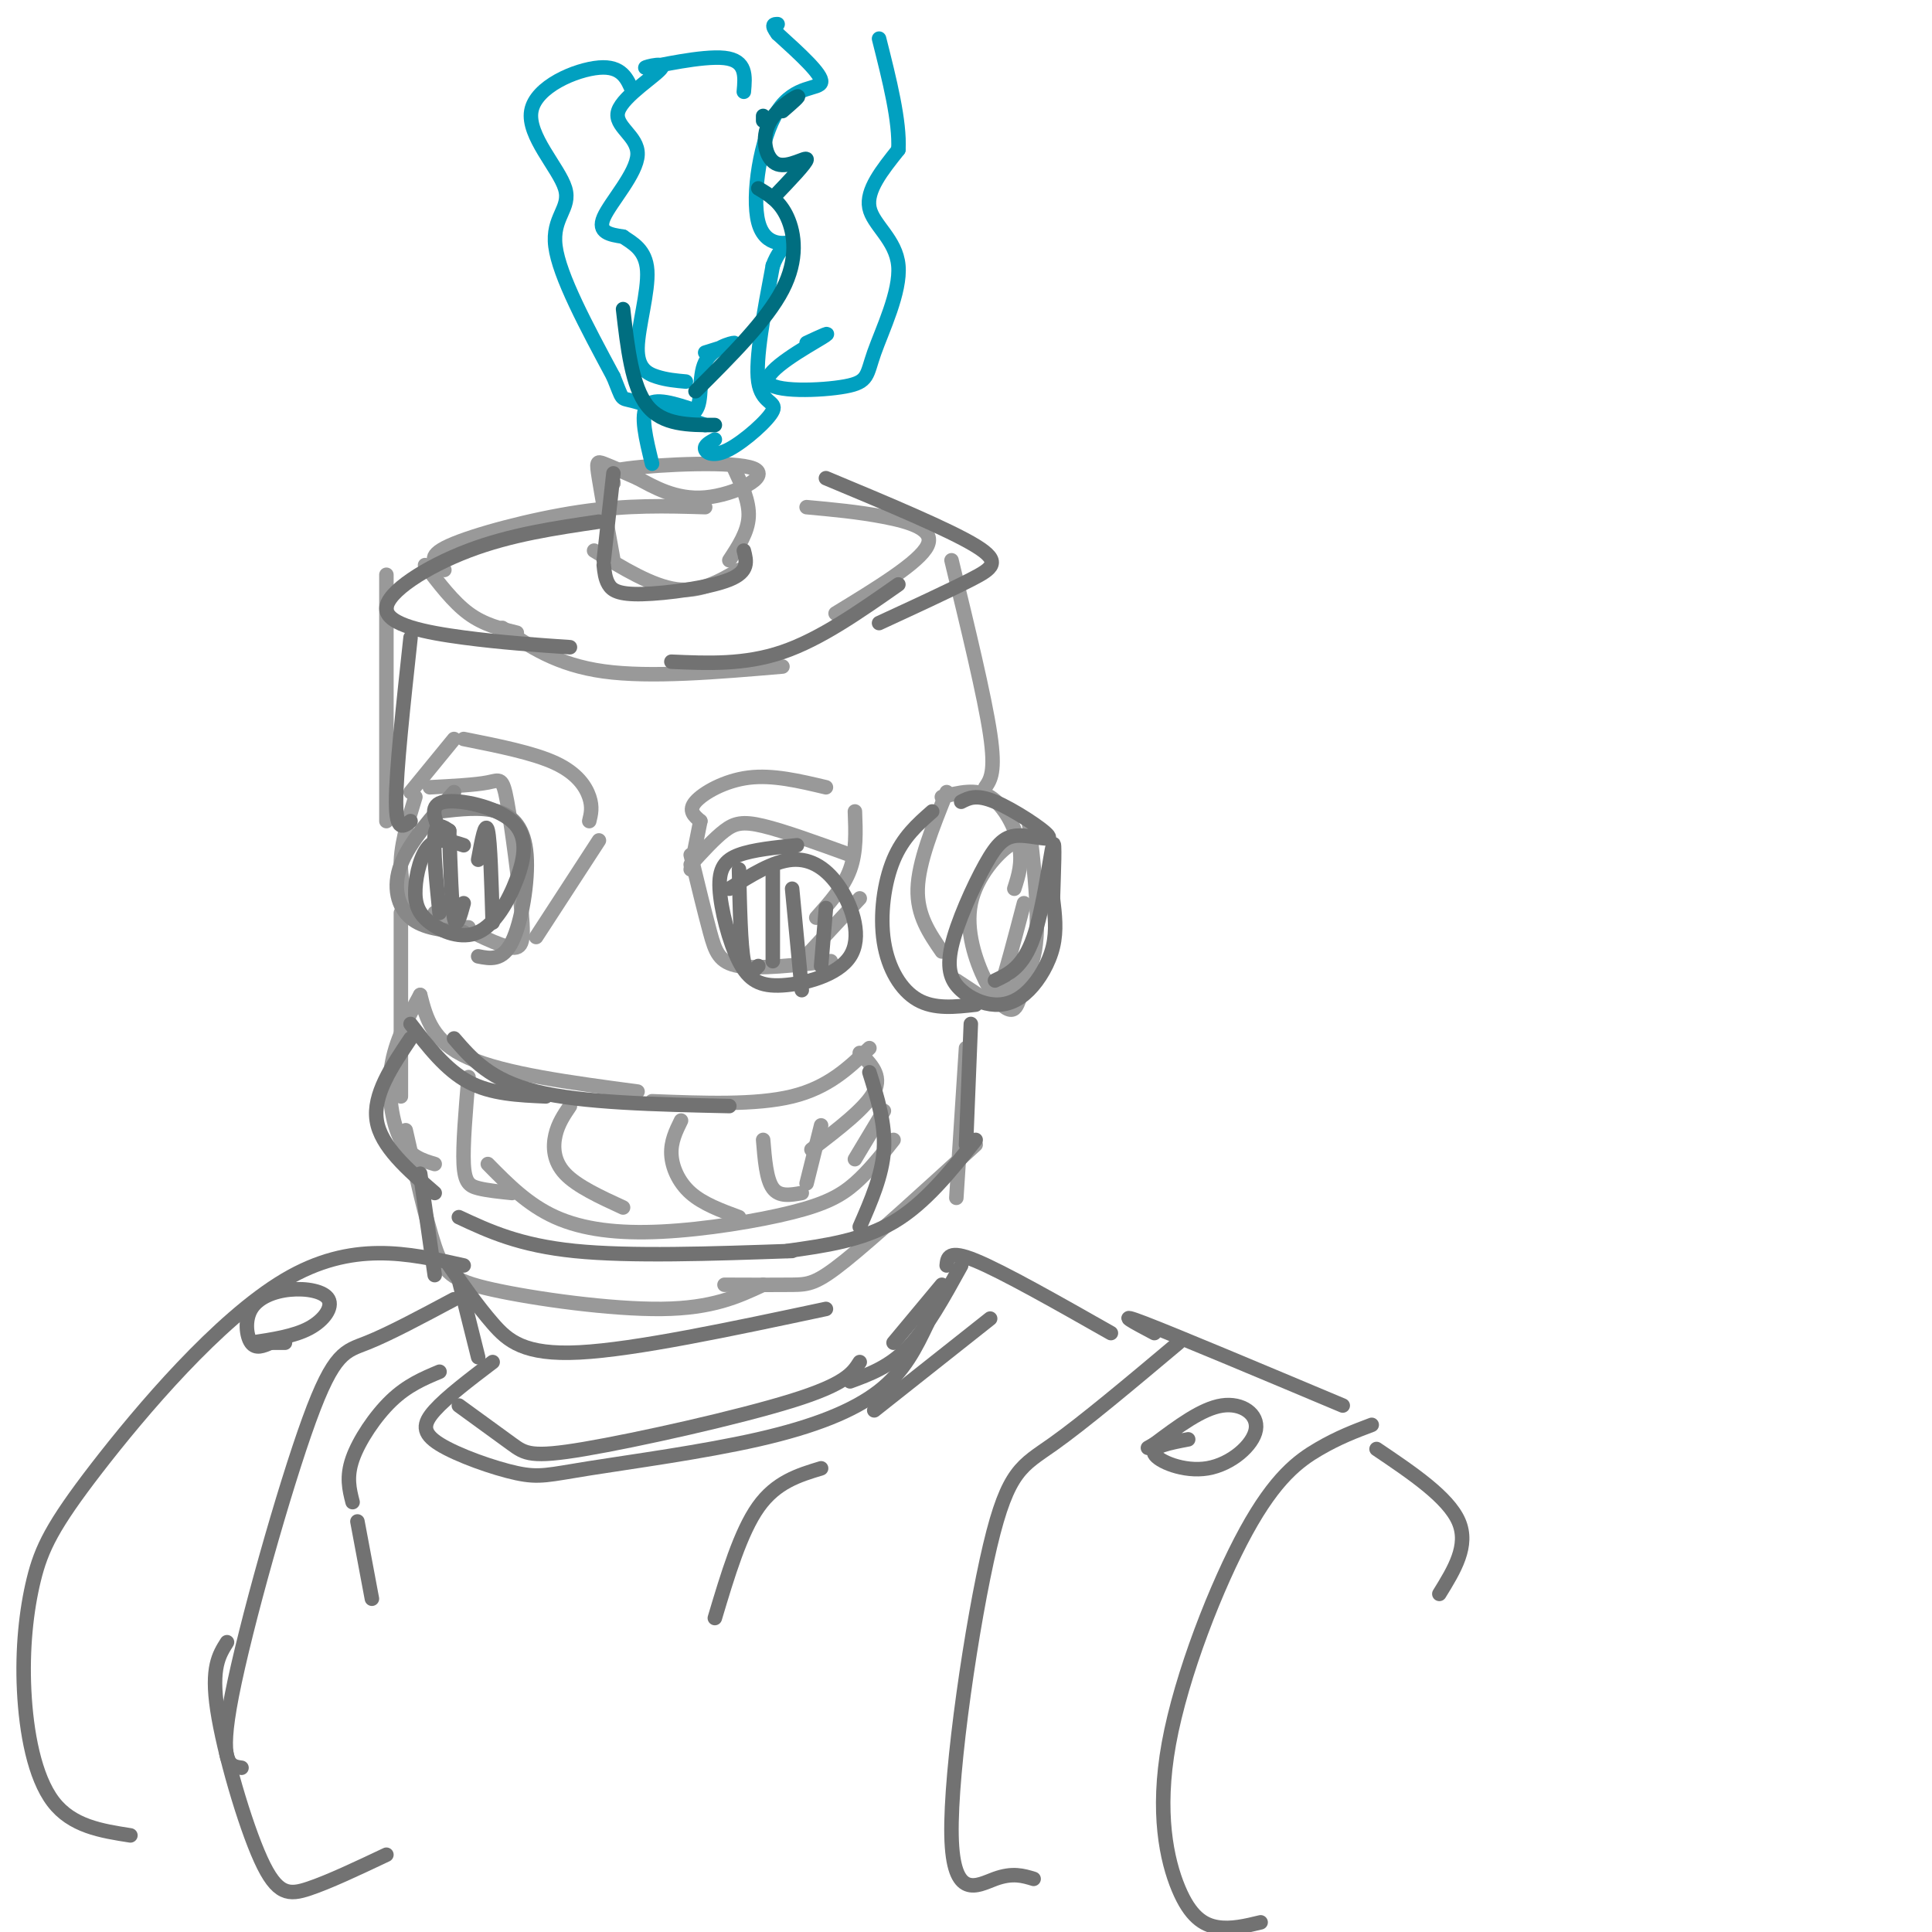 <svg viewBox='0 0 400 400' version='1.1' xmlns='http://www.w3.org/2000/svg' xmlns:xlink='http://www.w3.org/1999/xlink'><g fill='none' stroke='rgb(153,153,153)' stroke-width='3' stroke-linecap='round' stroke-linejoin='round'><path d='M88,117c2.917,3.833 5.833,7.667 9,10c3.167,2.333 6.583,3.167 10,4'/><path d='M104,130c5.667,3.833 11.333,7.667 21,9c9.667,1.333 23.333,0.167 37,-1'/><path d='M92,118c-2.000,-1.356 -4.000,-2.711 1,-5c5.000,-2.289 17.000,-5.511 27,-7c10.000,-1.489 18.000,-1.244 26,-1'/><path d='M167,105c5.333,0.489 10.667,0.978 16,2c5.333,1.022 10.667,2.578 9,6c-1.667,3.422 -10.333,8.711 -19,14'/><path d='M86,165c-1.622,5.267 -3.244,10.533 -3,15c0.244,4.467 2.356,8.133 5,10c2.644,1.867 5.822,1.933 9,2'/><path d='M89,163c4.710,-0.246 9.419,-0.491 12,-1c2.581,-0.509 3.032,-1.281 4,4c0.968,5.281 2.453,16.614 3,23c0.547,6.386 0.156,7.825 -3,7c-3.156,-0.825 -9.078,-3.912 -15,-7'/><path d='M85,164c0.000,0.000 9.000,-11.000 9,-11'/><path d='M96,153c7.244,1.444 14.489,2.889 19,5c4.511,2.111 6.289,4.889 7,7c0.711,2.111 0.356,3.556 0,5'/><path d='M124,174c0.000,0.000 -13.000,20.000 -13,20'/><path d='M145,170c-1.289,-1.089 -2.578,-2.178 -1,-4c1.578,-1.822 6.022,-4.378 11,-5c4.978,-0.622 10.489,0.689 16,2'/><path d='M145,170c0.000,0.000 -2.000,10.000 -2,10'/><path d='M143,179c2.467,-2.711 4.933,-5.422 7,-7c2.067,-1.578 3.733,-2.022 8,-1c4.267,1.022 11.133,3.511 18,6'/><path d='M177,168c0.167,4.167 0.333,8.333 -1,12c-1.333,3.667 -4.167,6.833 -7,10'/><path d='M143,177c1.444,5.956 2.889,11.911 4,16c1.111,4.089 1.889,6.311 6,7c4.111,0.689 11.556,-0.156 19,-1'/><path d='M178,186c0.000,0.000 -13.000,14.000 -13,14'/><path d='M87,206c1.250,4.833 2.500,9.667 10,13c7.500,3.333 21.250,5.167 35,7'/><path d='M135,228c10.750,0.417 21.500,0.833 29,-1c7.500,-1.833 11.750,-5.917 16,-10'/><path d='M178,218c2.333,2.333 4.667,4.667 3,8c-1.667,3.333 -7.333,7.667 -13,12'/><path d='M87,206c-2.600,4.778 -5.200,9.556 -6,15c-0.800,5.444 0.200,11.556 2,15c1.800,3.444 4.400,4.222 7,5'/><path d='M97,223c-0.600,7.067 -1.200,14.133 -1,18c0.200,3.867 1.200,4.533 3,5c1.800,0.467 4.400,0.733 7,1'/><path d='M118,229c-1.222,1.800 -2.444,3.600 -3,6c-0.556,2.400 -0.444,5.400 2,8c2.444,2.600 7.222,4.800 12,7'/><path d='M141,232c-1.067,2.178 -2.133,4.356 -2,7c0.133,2.644 1.467,5.756 4,8c2.533,2.244 6.267,3.622 10,5'/><path d='M158,236c0.333,4.083 0.667,8.167 2,10c1.333,1.833 3.667,1.417 6,1'/><path d='M170,233c0.000,0.000 -3.000,12.000 -3,12'/><path d='M101,241c4.153,4.222 8.306,8.443 14,11c5.694,2.557 12.928,3.448 22,3c9.072,-0.448 19.981,-2.236 27,-4c7.019,-1.764 10.148,-3.504 13,-6c2.852,-2.496 5.426,-5.748 8,-9'/><path d='M183,230c0.000,0.000 -6.000,10.000 -6,10'/><path d='M196,164c-2.917,7.250 -5.833,14.500 -6,20c-0.167,5.500 2.417,9.250 5,13'/><path d='M195,165c3.533,-0.911 7.067,-1.822 10,0c2.933,1.822 5.267,6.378 6,10c0.733,3.622 -0.133,6.311 -1,9'/><path d='M212,177c-0.308,-1.770 -0.616,-3.541 -3,-2c-2.384,1.541 -6.845,6.392 -8,12c-1.155,5.608 0.997,11.971 3,16c2.003,4.029 3.858,5.722 5,6c1.142,0.278 1.571,-0.861 2,-2'/><path d='M198,203c2.311,1.511 4.622,3.022 6,4c1.378,0.978 1.822,1.422 3,-2c1.178,-3.422 3.089,-10.711 5,-18'/><path d='M213,170c1.250,10.917 2.500,21.833 1,28c-1.500,6.167 -5.750,7.583 -10,9'/><path d='M80,119c0.000,0.000 0.000,51.000 0,51'/><path d='M197,116c3.417,14.083 6.833,28.167 8,36c1.167,7.833 0.083,9.417 -1,11'/><path d='M83,189c0.000,0.000 0.000,38.000 0,38'/><path d='M84,234c2.095,9.274 4.190,18.548 6,24c1.810,5.452 3.333,7.083 12,9c8.667,1.917 24.476,4.119 35,4c10.524,-0.119 15.762,-2.560 21,-5'/><path d='M202,237c-10.489,9.578 -20.978,19.156 -27,24c-6.022,4.844 -7.578,4.956 -11,5c-3.422,0.044 -8.711,0.022 -14,0'/><path d='M200,217c0.000,0.000 -2.000,31.000 -2,31'/><path d='M123,114c6.000,3.667 12.000,7.333 17,8c5.000,0.667 9.000,-1.667 13,-4'/><path d='M127,116c-1.222,-6.778 -2.444,-13.556 -3,-17c-0.556,-3.444 -0.444,-3.556 1,-3c1.444,0.556 4.222,1.778 7,3'/><path d='M132,99c3.242,1.724 7.848,4.534 14,4c6.152,-0.534 13.848,-4.413 10,-6c-3.848,-1.587 -19.242,-0.882 -26,0c-6.758,0.882 -4.879,1.941 -3,3'/><path d='M127,100c-0.500,0.500 -0.250,0.250 0,0'/><path d='M152,97c1.583,3.417 3.167,6.833 3,10c-0.167,3.167 -2.083,6.083 -4,9'/></g>
<g fill='none' stroke='rgb(1,160,192)' stroke-width='3' stroke-linecap='round' stroke-linejoin='round'><path d='M135,96c-1.250,-5.083 -2.500,-10.167 -1,-12c1.500,-1.833 5.750,-0.417 10,1'/><path d='M144,85c1.571,-1.845 0.500,-6.958 2,-10c1.500,-3.042 5.571,-4.012 6,-4c0.429,0.012 -2.786,1.006 -6,2'/><path d='M148,91c-1.110,0.612 -2.220,1.225 -2,2c0.220,0.775 1.770,1.713 5,0c3.230,-1.713 8.139,-6.077 9,-8c0.861,-1.923 -2.325,-1.407 -3,-6c-0.675,-4.593 1.163,-14.297 3,-24'/><path d='M160,55c1.814,-4.959 4.848,-5.356 4,-5c-0.848,0.356 -5.578,1.467 -7,-4c-1.422,-5.467 0.463,-17.510 4,-23c3.537,-5.490 8.725,-4.426 9,-6c0.275,-1.574 -4.362,-5.787 -9,-10'/><path d='M161,7c-1.500,-2.000 -0.750,-2.000 0,-2'/><path d='M154,19c0.299,-3.246 0.598,-6.491 -4,-7c-4.598,-0.509 -14.091,1.719 -16,2c-1.909,0.281 3.768,-1.386 3,0c-0.768,1.386 -7.979,5.825 -9,9c-1.021,3.175 4.148,5.086 4,9c-0.148,3.914 -5.614,9.833 -7,13c-1.386,3.167 1.307,3.584 4,4'/><path d='M129,49c1.917,1.327 4.710,2.644 5,7c0.290,4.356 -1.922,11.750 -2,16c-0.078,4.250 1.978,5.357 4,6c2.022,0.643 4.011,0.821 6,1'/><path d='M131,19c-1.126,-2.700 -2.252,-5.400 -7,-5c-4.748,0.400 -13.118,3.901 -14,9c-0.882,5.099 5.724,11.796 7,16c1.276,4.204 -2.778,5.915 -2,12c0.778,6.085 6.389,16.542 12,27'/><path d='M127,78c2.089,5.089 1.311,4.311 4,5c2.689,0.689 8.844,2.844 15,5'/><path d='M167,71c2.965,-1.388 5.931,-2.777 3,-1c-2.931,1.777 -11.758,6.718 -11,9c0.758,2.282 11.101,1.904 16,1c4.899,-0.904 4.354,-2.335 6,-7c1.646,-4.665 5.482,-12.564 5,-18c-0.482,-5.436 -5.280,-8.410 -6,-12c-0.720,-3.590 2.640,-7.795 6,-12'/><path d='M186,31c0.333,-5.833 -1.833,-14.417 -4,-23'/></g>
<g fill='none' stroke='rgb(0,110,128)' stroke-width='3' stroke-linecap='round' stroke-linejoin='round'><path d='M129,64c0.917,8.000 1.833,16.000 5,20c3.167,4.000 8.583,4.000 14,4'/><path d='M144,81c7.356,-7.333 14.711,-14.667 18,-21c3.289,-6.333 2.511,-11.667 1,-15c-1.511,-3.333 -3.756,-4.667 -6,-6'/><path d='M158,25c0.000,0.000 0.000,-1.000 0,-1'/><path d='M162,23c1.949,-1.684 3.898,-3.368 3,-3c-0.898,0.368 -4.643,2.789 -6,6c-1.357,3.211 -0.327,7.211 2,8c2.327,0.789 5.951,-1.632 6,-1c0.049,0.632 -3.475,4.316 -7,8'/></g>
<g fill='none' stroke='rgb(136,136,136)' stroke-width='3' stroke-linecap='round' stroke-linejoin='round'><path d='M94,164c-4.622,5.178 -9.244,10.356 -11,15c-1.756,4.644 -0.644,8.756 2,11c2.644,2.244 6.822,2.622 11,3'/><path d='M91,168c4.345,-0.500 8.690,-1.000 12,0c3.310,1.000 5.583,3.500 6,9c0.417,5.500 -1.024,14.000 -3,18c-1.976,4.000 -4.488,3.500 -7,3'/></g>
<g fill='none' stroke='rgb(114,114,114)' stroke-width='3' stroke-linecap='round' stroke-linejoin='round'><path d='M96,175c-2.593,-0.841 -5.186,-1.682 -7,0c-1.814,1.682 -2.848,5.886 -3,9c-0.152,3.114 0.577,5.138 3,7c2.423,1.862 6.539,3.563 10,2c3.461,-1.563 6.268,-6.388 8,-11c1.732,-4.612 2.389,-9.011 -1,-12c-3.389,-2.989 -10.826,-4.568 -14,-4c-3.174,0.568 -2.087,3.284 -1,6'/><path d='M165,175c-4.540,0.461 -9.080,0.922 -12,2c-2.920,1.078 -4.220,2.773 -4,7c0.220,4.227 1.958,10.988 4,15c2.042,4.012 4.387,5.277 9,5c4.613,-0.277 11.494,-2.095 14,-6c2.506,-3.905 0.636,-9.898 -2,-14c-2.636,-4.102 -6.039,-6.315 -10,-6c-3.961,0.315 -8.481,3.157 -13,6'/><path d='M94,215c3.750,4.333 7.500,8.667 17,11c9.500,2.333 24.750,2.667 40,3'/><path d='M85,215c-3.917,5.833 -7.833,11.667 -7,17c0.833,5.333 6.417,10.167 12,15'/><path d='M95,252c6.250,2.917 12.500,5.833 24,7c11.500,1.167 28.250,0.583 45,0'/><path d='M180,222c1.667,5.333 3.333,10.667 3,16c-0.333,5.333 -2.667,10.667 -5,16'/><path d='M93,262c2.933,4.200 5.867,8.400 9,12c3.133,3.600 6.467,6.600 18,6c11.533,-0.600 31.267,-4.800 51,-9'/><path d='M95,265c0.000,0.000 4.000,16.000 4,16'/><path d='M94,269c-6.738,3.601 -13.476,7.202 -18,9c-4.524,1.798 -6.833,1.792 -12,16c-5.167,14.208 -13.190,42.631 -16,57c-2.810,14.369 -0.405,14.685 2,15'/><path d='M196,262c0.167,-1.667 0.333,-3.333 6,-1c5.667,2.333 16.833,8.667 28,15'/><path d='M244,278c-9.818,8.244 -19.636,16.488 -26,21c-6.364,4.512 -9.273,5.292 -13,21c-3.727,15.708 -8.273,46.344 -8,60c0.273,13.656 5.364,10.330 9,9c3.636,-1.330 5.818,-0.665 8,0'/><path d='M47,340c-1.661,2.631 -3.321,5.262 -2,14c1.321,8.738 5.625,23.583 9,31c3.375,7.417 5.821,7.405 10,6c4.179,-1.405 10.089,-4.202 16,-7'/><path d='M96,262c-11.594,-2.591 -23.187,-5.183 -37,3c-13.813,8.183 -29.845,27.140 -39,39c-9.155,11.860 -11.433,16.622 -13,23c-1.567,6.378 -2.422,14.371 -2,23c0.422,8.629 2.121,17.894 6,23c3.879,5.106 9.940,6.053 16,7'/><path d='M239,276c-4.250,-2.250 -8.500,-4.500 -2,-2c6.500,2.500 23.750,9.750 41,17'/><path d='M284,295c-3.439,1.297 -6.878,2.594 -11,5c-4.122,2.406 -8.928,5.921 -15,17c-6.072,11.079 -13.411,29.722 -16,44c-2.589,14.278 -0.428,24.190 2,30c2.428,5.810 5.122,7.517 8,8c2.878,0.483 5.939,-0.259 9,-1'/><path d='M193,168c-3.018,2.655 -6.036,5.310 -8,10c-1.964,4.690 -2.875,11.417 -2,17c0.875,5.583 3.536,10.024 7,12c3.464,1.976 7.732,1.488 12,1'/><path d='M199,166c1.572,-0.809 3.144,-1.618 7,0c3.856,1.618 9.995,5.665 11,7c1.005,1.335 -3.125,-0.040 -6,0c-2.875,0.040 -4.494,1.495 -7,6c-2.506,4.505 -5.900,12.061 -7,17c-1.100,4.939 0.095,7.263 2,9c1.905,1.737 4.521,2.888 7,3c2.479,0.112 4.821,-0.816 7,-3c2.179,-2.184 4.194,-5.624 5,-9c0.806,-3.376 0.403,-6.688 0,-10'/><path d='M218,186c0.143,-5.060 0.500,-12.708 0,-11c-0.500,1.708 -1.857,12.774 -4,19c-2.143,6.226 -5.071,7.613 -8,9'/><path d='M246,298c-3.868,0.738 -7.735,1.477 -7,3c0.735,1.523 6.073,3.831 11,3c4.927,-0.831 9.442,-4.801 10,-8c0.558,-3.199 -2.841,-5.628 -7,-5c-4.159,0.628 -9.080,4.314 -14,8'/><path d='M239,299c-2.333,1.333 -1.167,0.667 0,0'/><path d='M52,278c4.439,-0.667 8.879,-1.333 12,-3c3.121,-1.667 4.925,-4.333 4,-6c-0.925,-1.667 -4.578,-2.333 -8,-2c-3.422,0.333 -6.614,1.667 -8,4c-1.386,2.333 -0.968,5.667 0,7c0.968,1.333 2.484,0.667 4,0'/><path d='M56,278c1.167,0.000 2.083,0.000 3,0'/><path d='M125,117c0.149,1.411 0.298,2.821 1,4c0.702,1.179 1.958,2.125 7,2c5.042,-0.125 13.869,-1.321 18,-3c4.131,-1.679 3.565,-3.839 3,-6'/><path d='M127,98c0.000,0.000 -2.000,18.000 -2,18'/><path d='M124,108c-9.143,1.345 -18.286,2.690 -27,6c-8.714,3.310 -17.000,8.583 -17,12c0.000,3.417 8.286,4.976 16,6c7.714,1.024 14.857,1.512 22,2'/><path d='M139,137c7.583,0.333 15.167,0.667 23,-2c7.833,-2.667 15.917,-8.333 24,-14'/><path d='M171,99c12.778,5.333 25.556,10.667 31,14c5.444,3.333 3.556,4.667 -1,7c-4.556,2.333 -11.778,5.667 -19,9'/><path d='M85,132c-1.500,13.833 -3.000,27.667 -3,34c0.000,6.333 1.500,5.167 3,4'/><path d='M153,180c0.167,7.833 0.333,15.667 1,19c0.667,3.333 1.833,2.167 3,1'/><path d='M160,180c0.000,0.000 0.000,19.000 0,19'/><path d='M164,184c0.000,0.000 2.000,21.000 2,21'/><path d='M171,188c0.000,0.000 -1.000,12.000 -1,12'/><path d='M93,172c-1.333,-0.917 -2.667,-1.833 -3,1c-0.333,2.833 0.333,9.417 1,16'/><path d='M93,172c0.250,7.750 0.500,15.500 1,18c0.500,2.500 1.250,-0.250 2,-3'/><path d='M99,178c0.750,-4.083 1.500,-8.167 2,-6c0.500,2.167 0.750,10.583 1,19'/><path d='M85,212c3.667,4.750 7.333,9.500 12,12c4.667,2.500 10.333,2.750 16,3'/><path d='M201,212c0.000,0.000 -1.000,25.000 -1,25'/><path d='M202,236c-5.250,6.583 -10.500,13.167 -17,17c-6.500,3.833 -14.250,4.917 -22,6'/><path d='M87,243c0.000,0.000 3.000,21.000 3,21'/><path d='M102,282c-4.759,3.615 -9.517,7.230 -12,10c-2.483,2.770 -2.690,4.695 1,7c3.690,2.305 11.279,4.991 16,6c4.721,1.009 6.575,0.343 15,-1c8.425,-1.343 23.422,-3.362 35,-6c11.578,-2.638 19.737,-5.897 25,-10c5.263,-4.103 7.632,-9.052 10,-14'/><path d='M199,262c-3.583,6.500 -7.167,13.000 -11,17c-3.833,4.000 -7.917,5.500 -12,7'/><path d='M95,291c4.149,3.018 8.298,6.036 11,8c2.702,1.964 3.958,2.875 15,1c11.042,-1.875 31.869,-6.536 43,-10c11.131,-3.464 12.565,-5.732 14,-8'/><path d='M195,266c0.000,0.000 -10.000,12.000 -10,12'/><path d='M205,273c0.000,0.000 -24.000,19.000 -24,19'/><path d='M170,304c-4.667,1.417 -9.333,2.833 -13,8c-3.667,5.167 -6.333,14.083 -9,23'/><path d='M91,284c-3.333,1.400 -6.667,2.800 -10,6c-3.333,3.200 -6.667,8.200 -8,12c-1.333,3.800 -0.667,6.400 0,9'/><path d='M74,315c0.000,0.000 3.000,16.000 3,16'/><path d='M285,300c7.417,5.000 14.833,10.000 17,15c2.167,5.000 -0.917,10.000 -4,15'/></g>
</svg>